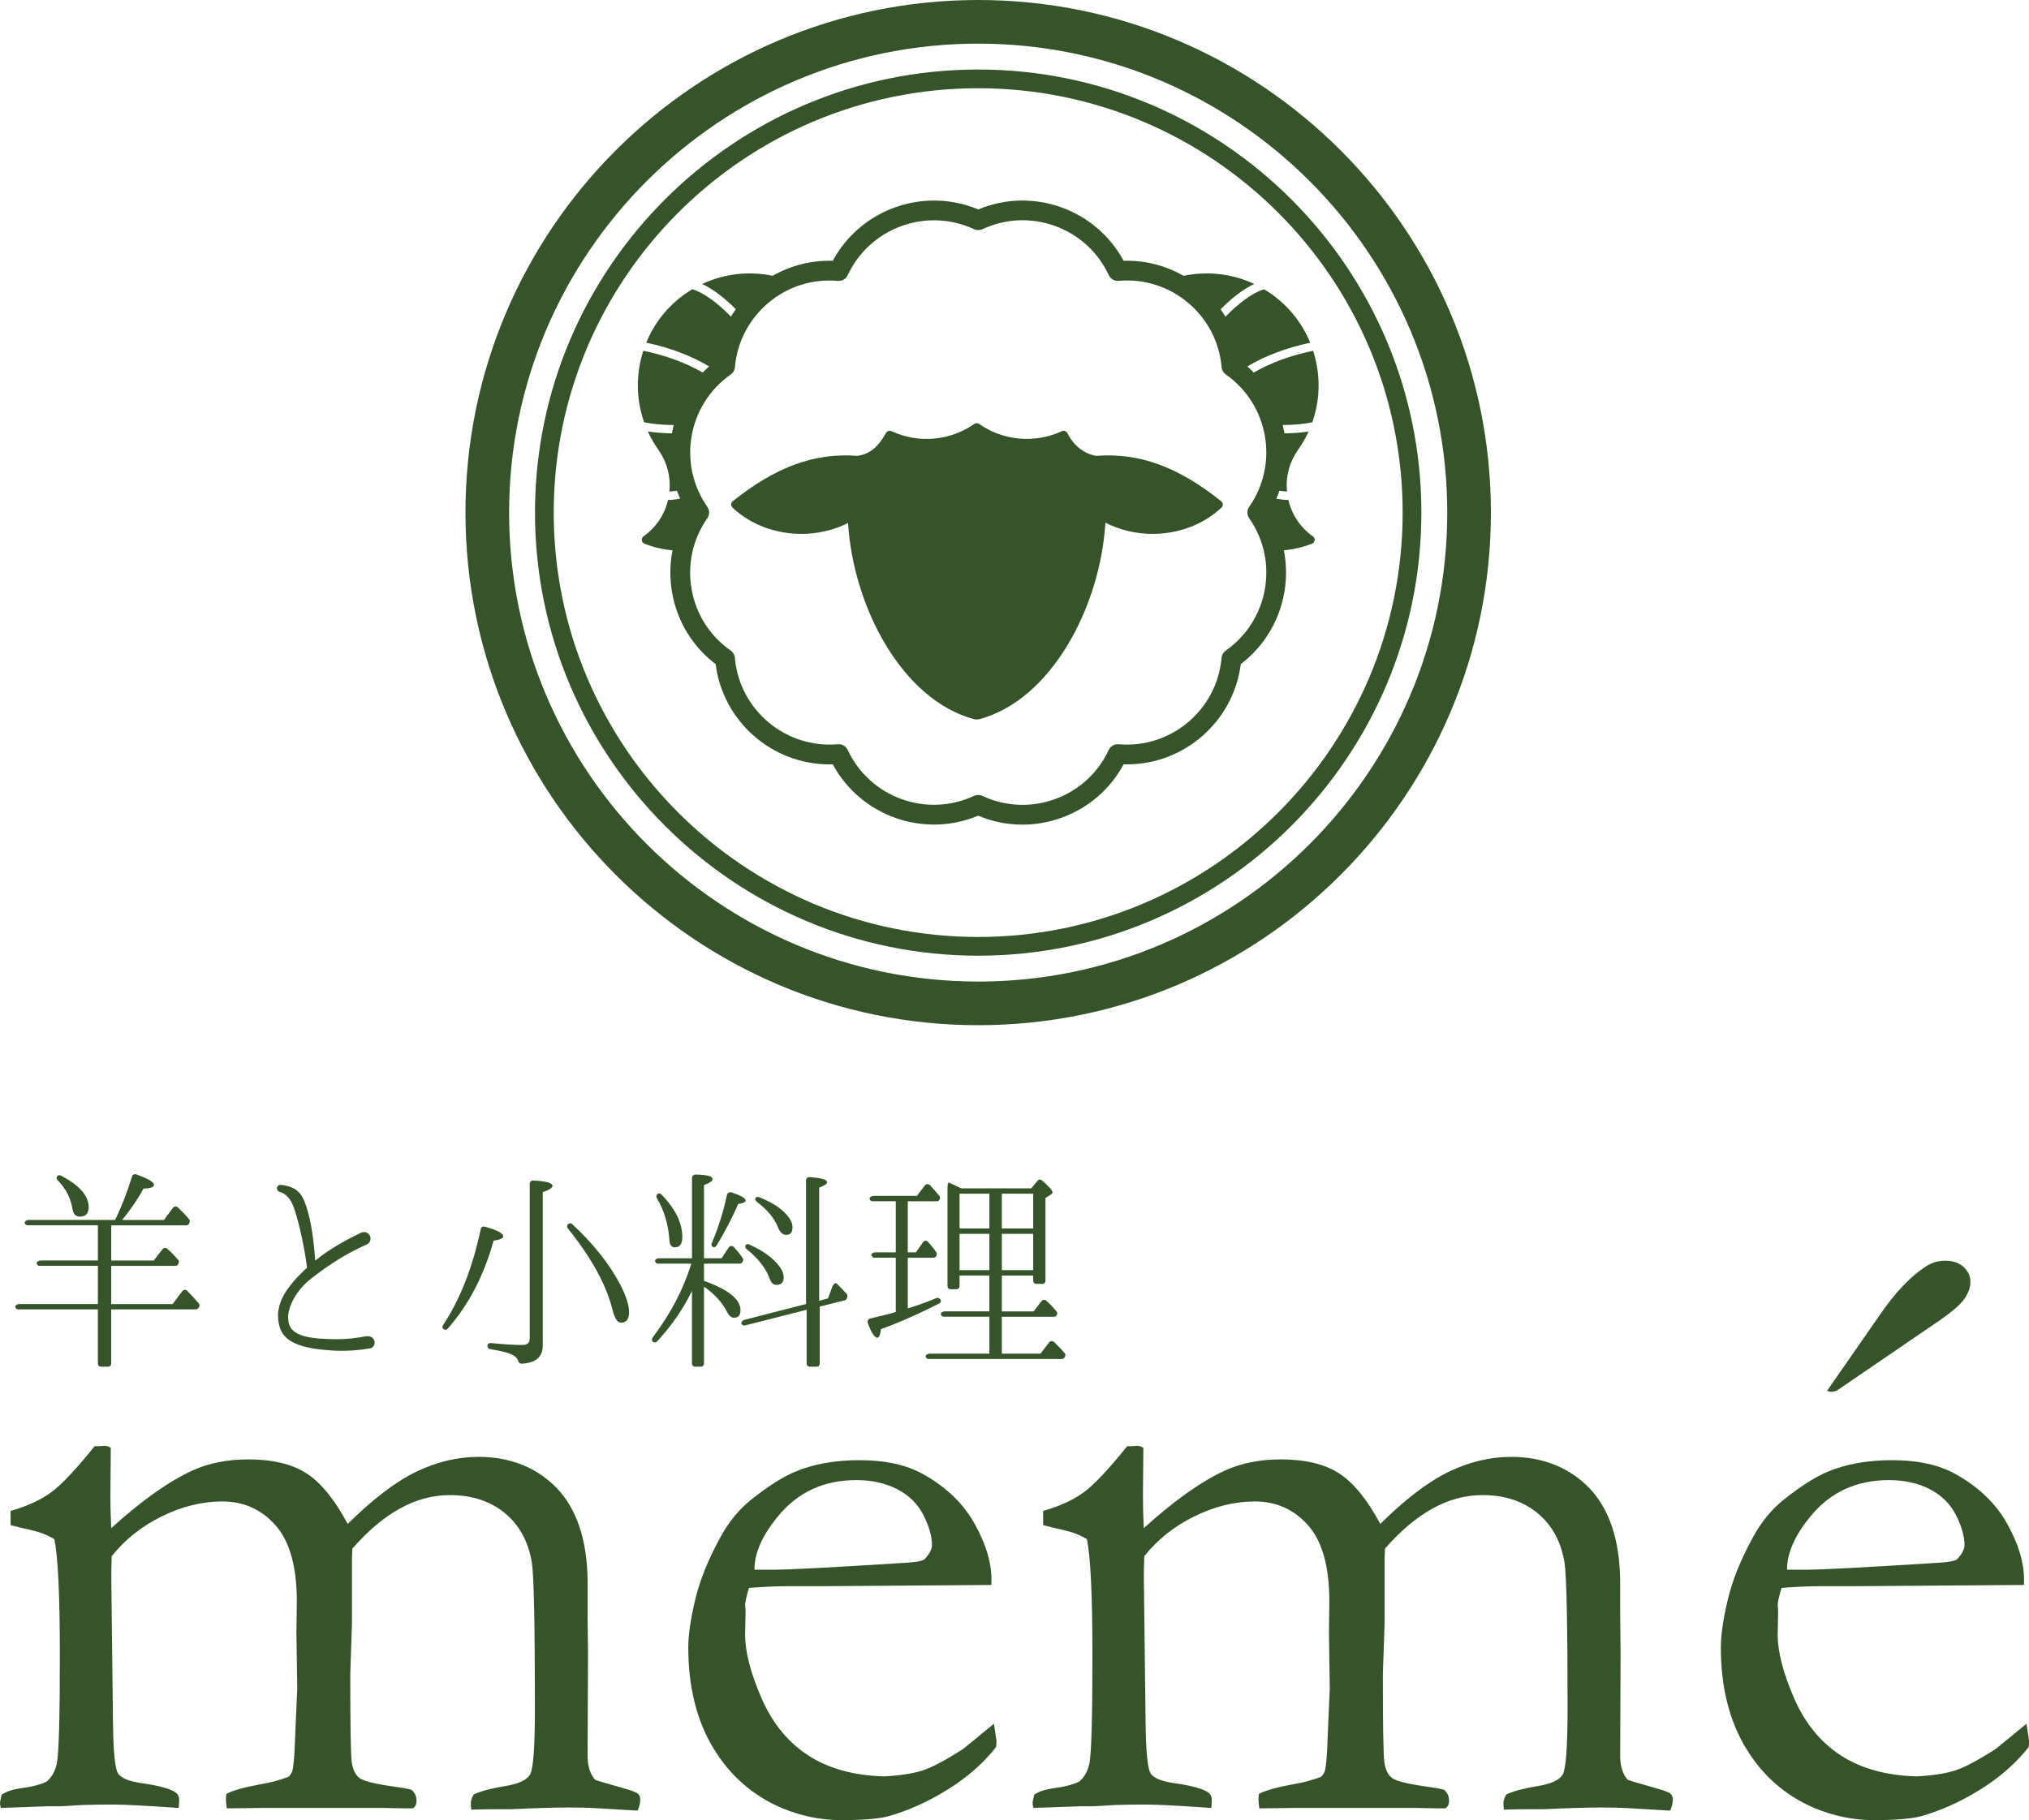<?xml version="1.0" encoding="UTF-8"?><svg xmlns="http://www.w3.org/2000/svg" viewBox="0 0 674.96 605.62"><defs><style>.d{fill:#36542a;}</style></defs><g id="a"/><g id="b"><g id="c"><g><path class="d" d="M65.93,435.32c-.21,.21-.43,.36-.79,.36h-28.15v18c0,.64-.43,1.07-1.07,1.07h-2.29c-.64,0-1.07-.43-1.07-1.07v-18H6.06c-.43,0-.79-.22-.93-.64-.21-.57,.43-1.14,1.36-1.14h26.07v-12.72H13.13c-.36,0-.71-.21-.86-.64-.29-.57,.43-1.14,1.43-1.14h18.86v-11.71H9.21c-.43,0-.71-.22-.93-.57-.29-.64,.43-1.21,1.36-1.21h28.65c2-4.07,3.93-8.93,5.64-14.5,.21-.64,.86-.86,1.5-.64,3.86,1.43,5.79,2.5,5.79,3.5,0,.72-1.14,1.14-3.5,1.22-1.79,3.36-4.14,6.79-7.07,10.43h13.86l3-4c.43-.57,1.22-.64,1.71-.14,1.43,1.43,2.71,2.64,3.71,3.93,.21,.29,.29,.64,.14,1l-.21,.5c-.21,.29-.5,.5-.86,.5h-25v11.71h14.14l2.93-3.79c.43-.5,1.14-.57,1.64-.07,1.22,1.07,2.43,2.36,3.57,3.64,.29,.28,.29,.71,.14,1.07l-.21,.43c-.21,.29-.5,.5-.86,.5h-21.36v12.72h20.43l3.21-4.29c.43-.57,1.21-.64,1.71-.07,1.29,1.29,2.57,2.71,3.79,4.14,.29,.36,.36,.79,.07,1.22l-.29,.43Zm-39.29-30.5c-1.43,0-2.21-.78-2.5-2.43-.57-3.64-2.21-6.93-5-9.71-.36-.36-.43-.93-.14-1.29,.29-.36,.79-.5,1.29-.22,6.14,3.21,9.22,6.72,9.22,10.5,0,2.07-1,3.14-2.86,3.14Z"/><path class="d" d="M122.99,448.67c-3.43,.57-6.43,.79-9.43,.79-2,0-4-.14-6.21-.36-11.22-1.14-14.07-4.64-14.72-9.43-.07-.57-.14-1.22-.14-1.86,0-3.86,1.79-8.21,7.36-13.79,.71-.78,1.5-1.5,2.29-2.21-.71-5.86-2.5-14.5-4.29-19.72-1.14-3.36-2.86-5-4.79-5.5-.57-.14-.93-.71-.93-1.21,0-.57,.43-1.14,1.22-1.14h.21c5.07,.64,6.93,2.79,8.29,7.07,1.71,5.21,2.5,11.07,3,18.14,4.72-3.79,9.5-6.5,15.14-9.22,.43-.21,.79-.28,1.14-.28,1.29,0,2.14,1.07,2.14,2.21,0,.72-.43,1.5-1.29,1.93-6.86,3.07-12.29,6.5-18.5,11.36-4.72,3.72-7.64,8.93-7.64,13.07,0,.22,0,.43,.07,.64,.21,3.21,2.36,5.57,10.21,6.22,2.14,.14,4,.22,5.57,.22,4.36,0,7.07-.43,10.07-1h.57c1.5,0,2.29,1.07,2.29,2.14,0,.86-.57,1.79-1.64,1.93Z"/><path class="d" d="M164.2,412.81c-3.29,11.79-8.36,21.5-15.29,29.29-.36,.43-.93,.5-1.36,.14-.43-.36-.5-.93-.14-1.36,5.71-8.64,9.86-19.36,12.5-31.86,.14-.72,.71-1.07,1.43-.86,4.07,1.14,6.07,2.21,6.07,3.21,0,.64-1.07,1.14-3.21,1.43Zm16.36-16.15v51.01c0,3.86-2.36,5.86-7.07,6.07-.57,0-.93-.36-1.07-.86-.29-1-1.21-1.86-2.71-2.43-1.21-.5-3.36-1-6.71-1.57-.5-.07-.86-.5-.86-1v-.14c0-.57,.57-.93,1.29-.86,4.14,.43,7.57,.64,10.29,.64,1.71,0,2.5-.72,2.5-2.21v-51.44c0-.64,.5-1.14,1.21-1.07,4.29,.22,6.36,.79,6.36,1.79,0,.64-1.07,1.36-3.21,2.07Zm26.07,43.43c-1.22,0-2.14-1.36-2.86-4.21-2-8.22-6.93-17.22-14.86-27.15-.36-.43-.36-1.07,.07-1.43,.36-.36,.93-.36,1.36,0,6.86,6.36,12.22,13,15.93,20,2,3.86,3,7,3,9.29s-.86,3.5-2.64,3.5Z"/><path class="d" d="M246.91,419.96c-.21,.36-.5,.5-.86,.5h-11.86v5.71c8.14,2.93,12.14,6.14,12.14,9.79,0,1.64-.71,2.5-2.21,2.5-.86,0-1.64-.72-2.29-2-1.57-3.07-4.07-5.86-7.64-8.36v25.57c0,.64-.43,1.07-1.07,1.07h-1.86c-.64,0-1.07-.43-1.07-1.07v-24.15c-2.86,5.93-6.71,11.5-11.57,16.79-.43,.43-1.07,.5-1.5,.07-.36-.36-.36-.86,0-1.36,5.93-7.86,10.22-16,12.86-24.57h-11.14c-.36,0-.71-.22-.86-.64-.29-.57,.43-1.14,1.43-1.14h10.79v-26.72c0-.64,.5-1.14,1.14-1.14,3.79,.07,5.71,.57,5.71,1.5,0,.64-.93,1.29-2.86,2v24.36h5.86l2.29-3.5c.5-.72,1.36-.79,1.86-.14,.93,1,1.93,2.21,2.86,3.57,.21,.29,.21,.72,.07,1l-.21,.36Zm-22.36-4.93c-1.14,0-1.79-.79-1.86-2.36-.36-5.21-1.71-9.86-4.22-14.07-.21-.43-.14-.93,.21-1.29s.93-.29,1.36,.14c4.64,4.79,6.93,9.43,6.93,14.14,0,2.29-.79,3.43-2.43,3.43Zm21-14.43c-1.93,4.57-4.36,9.14-7.14,13.79-.36,.57-.86,.72-1.29,.5-.43-.21-.57-.71-.36-1.21,2.29-5.36,3.93-10.72,5.07-16.15,.21-.64,.86-1,1.57-.78,3.07,1.07,4.64,1.93,4.64,2.71,0,.5-.86,.93-2.5,1.14Zm36.15,31.36c-.07,.36-.36,.64-.72,.71l-8.29,2.07v18.93c0,.64-.43,1.07-1.07,1.07h-2.21c-.64,0-1.07-.43-1.07-1.07v-17.86l-20.57,5.22c-.43,.07-.79-.07-1-.43-.43-.5,.14-1.29,1.07-1.5l20.29-5.21v-41.15c0-.64,.5-1.14,1.22-1.07,3.86,.28,5.79,.78,5.79,1.71,0,.57-.93,1.14-2.64,1.79v37.65l2.93-.79,1.43-3.86c.36-.93,1.07-1.5,1.5-1.07,1.21,1.22,2.36,2.36,3.36,3.5,.14,.21,.21,.5,.14,.86l-.14,.5Zm-23.36-4.43c-1,0-1.79-.64-2.21-1.86-1.22-3.5-3.79-6.86-7.79-10.07-.43-.36-.57-.86-.29-1.29,.21-.36,.72-.5,1.22-.21,4,1.79,6.93,3.79,9,6.07,1.64,1.79,2.43,3.36,2.43,4.79,0,1.71-.79,2.57-2.36,2.57Zm3.22-16.64c-1.22,0-2.07-.86-2.79-2.57-1.14-2.93-3.5-5.79-7-8.43-.5-.43-.71-.93-.43-1.29,.21-.36,.64-.43,1.14-.29,3.71,1.5,6.5,3.14,8.36,5,1.86,1.79,2.79,3.43,2.79,5,0,1.71-.64,2.57-2.07,2.57Z"/><path class="d" d="M312.34,433.75c-7.29,3.71-13.72,6.5-19.29,8.5-.21,1.93-.64,2.86-1.21,2.86-.86,0-2-1.64-3.14-4.86-.29-.72,.14-1.43,.86-1.57,3.07-.71,5.93-1.36,8.43-2.14v-18.07h-7.14c-.43,0-.79-.28-.93-.71-.21-.57,.43-1.07,1.36-1.07h6.71v-17h-7.79c-.36,0-.71-.21-.86-.64-.29-.57,.43-1.14,1.43-1.14h14.22l2.64-3.43c.43-.57,1.21-.64,1.71-.14,1,1,2.07,2.21,3.14,3.57,.29,.29,.29,.72,.14,1.07l-.14,.29c-.21,.29-.5,.43-.79,.43h-9.71v17h2.71l2.29-3.29c.43-.64,1.21-.79,1.79-.14,.86,.93,1.79,2.07,2.71,3.43,.21,.29,.21,.72,.07,1l-.14,.29c-.21,.29-.5,.5-.86,.5h-8.57v16.86c3.5-1.07,6.64-2.21,9.5-3.43,.57-.22,1.14,.07,1.43,.57,.21,.5,0,1.07-.57,1.29Zm41.79,17.93c-.22,.28-.5,.5-.86,.5h-44.43c-.36,0-.71-.22-.86-.64-.29-.57,.43-1.14,1.43-1.14h19.72v-12.29h-15.22c-.36,0-.71-.21-.86-.64-.29-.57,.43-1.14,1.43-1.14h14.64v-11.93h-9.93v3.5c0,.64-.43,1.07-1.07,1.07h-1.86c-.64,0-1.07-.43-1.07-1.07v-32.57c0-.93,.14-1.71,.36-1.86h.14c.14,.07,.21,.14,.29,.14,1.5,.71,2.79,1.29,3.79,1.79h23.29l2.07-2.5c.43-.5,1.07-.57,1.57-.07,2.29,2,3.43,3.29,3.43,3.86,0,.29-.21,.57-.57,.79l-1.79,1.14v27.5c0,.64-.43,1.07-1.07,1.07h-1.93c-.64,0-1.07-.43-1.07-1.07v-1.71h-10.43v11.93h10.57l2.64-3.43c.43-.5,1.14-.57,1.64-.07,1.21,1.07,2.36,2.29,3.36,3.57,.29,.29,.29,.72,.07,1.07l-.07,.14c-.21,.36-.5,.5-.86,.5h-17.36v12.29h12.86l2.86-3.71c.43-.57,1.21-.64,1.71-.14,1.21,1.21,2.43,2.43,3.5,3.71,.29,.28,.29,.71,.07,1.07l-.14,.36Zm-25-42.93v-11.57h-9.93v11.57h9.93Zm0,13.86v-12.07h-9.93v12.07h9.93Zm14.57-13.86v-11.57h-10.43v11.57h10.43Zm0,13.86v-12.07h-10.43v12.07h10.43Z"/></g><g><path class="d" d="M.56,597.15c1.51-1.04,3.58-1.74,6.21-2.12,3.76-.47,6.68-1.22,8.76-2.26,1.7-1.41,2.83-3.44,3.39-6.07,.66-3.39,.99-15.3,.99-35.73s-.61-33-1.84-38.84c-2.07-1.32-4.76-2.35-8.05-3.11-1.04-.19-3.2-.71-6.5-1.55v-4.73c5.58-1.61,10.09-3.68,13.55-6.23,3.45-2.55,8.25-7.65,14.4-15.3h.85c.57,0,1.47-.05,2.7-.14,.76,.1,1.37,.33,1.84,.71l-.14,16.1c0,3.3,.09,6.83,.28,10.59,10.06-9.13,19.08-15.54,27.07-19.21,5.45-2.45,11.61-3.67,18.47-3.67,8.18,0,14.66,1.55,19.45,4.66,4.79,3.11,9.35,8.71,13.68,16.81,8.38-8.28,15.98-14.07,22.81-17.37,6.83-3.29,13.72-4.94,20.69-4.94,10.54,0,19.21,3.44,25.99,10.32,6.68,6.98,10.12,17.21,10.31,30.69v11.74l.14,12.87-.14,33.09c-.1,3.87,.75,6.79,2.54,8.77,.75,.28,3.62,1.13,8.62,2.55,3.11,.85,4.94,1.51,5.51,1.98,.56,.47,.85,1.13,.85,1.98,0,1.04-.28,2.26-.85,3.67h-.99l-14.23-.85c-1.69-.09-4.37-.14-8.03-.14-4.51,0-10.8,.19-18.88,.57h-7.19c-1.03,0-3.05,.05-6.06,.14-.1-.85-.14-1.6-.14-2.26,0-.75,.33-1.7,.99-2.83,2.54-1.13,6.02-2.05,10.45-2.76,4.42-.71,7.18-1.98,8.26-3.82,1.08-1.84,1.62-9.17,1.62-21.99,0-27.81-.33-43.94-.99-48.37-1.13-7.07-4.13-12.61-8.99-16.62-4.86-4.01-10.97-6.01-18.33-6.01-5.66,0-11.18,1.48-16.56,4.45-5.38,2.97-10.66,7.41-15.85,13.35l-.14,3.39v21.61l-.56,16.81c0,17.14,.16,26.88,.49,29.24,.33,2.35,1.13,4.07,2.4,5.15,1.27,1.08,4.97,2.05,11.09,2.9,2.73,.38,4.85,.75,6.36,1.13,1.13,.94,1.7,2.17,1.7,3.67,0,1.23-.42,2.07-1.27,2.54h-2.4l-7.06-.14h-41.1l-11.3,.14c-.19-1.41-.28-2.45-.28-3.11l.14-1.7c2.07-1.13,5.93-2.21,11.58-3.25,2.92-.47,5.93-1.27,9.04-2.4,.56-.47,.99-1.08,1.27-1.84,.47-1.32,.8-5.08,.99-11.3l.71-16.38-.28-18.5,.14-10.31c0-11.58-2.35-20.03-7.05-25.35-4.7-5.32-10.61-7.98-17.75-7.98-6.67,0-13.36,1.65-20.08,4.94-6.72,3.3-12.28,7.72-16.7,13.28-.09,2.64-.14,5.04-.14,7.2l.56,47.46c.09,10.36,.68,16.27,1.76,17.73,1.08,1.46,3.51,2.47,7.27,3.04,6.02,.85,9.93,1.88,11.72,3.11,.85,.57,1.27,1.41,1.27,2.54,0,.76-.05,1.65-.14,2.68-10.76-.75-17.98-1.13-21.66-1.13s-7.17,.05-10.19,.14l-7.08,.42h-4.39l-15.86,.57c-.19-.66-.28-1.2-.28-1.63s.19-1.33,.56-2.74Z"/><path class="d" d="M329.79,527.37l-56.64,.41h-10.73c-4.33-.01-8.76,.19-13.28,.58-.85,2.83-1.27,4.76-1.27,5.79l.14,1.41v1.41l-.14,6.92c0,5.74,1.81,12.78,5.44,21.11,3.62,8.33,8.8,14.69,15.54,19.07,6.73,4.38,15.13,6.71,25.21,6.99,5.37-.28,9.65-.94,12.85-1.98,3.2-1.03,7.72-3.44,13.56-7.2l10.17-8.33,.85,5.65c0,.66-.05,1.37-.14,2.12-4.24,5.37-9.6,10.08-16.1,14.12-6.5,4.05-13.09,7.01-19.77,8.9-3.2,.85-8.47,1.27-15.82,1.27-6.69,0-13.28-1.37-19.77-4.1-9.6-4.14-17.16-10.81-22.67-19.98-5.51-9.18-8.26-20.31-8.26-33.4,0-4.14,.78-9.46,2.33-15.96,1.55-6.5,4.35-13.42,8.4-20.76,2.73-4.99,6.07-9.09,10.03-12.29,5.65-4.52,10.59-7.67,14.83-9.46,6.12-2.54,13.23-3.81,21.33-3.81,8.76,0,15.91,1.6,21.47,4.8,7.53,4.24,13.16,9.7,16.88,16.38,3.72,6.69,5.58,12.81,5.58,18.36v1.98Zm-78.81-5.08h6.64c4.8,0,19.11-.75,42.94-2.26,3.77-.19,6.07-.57,6.92-1.13,1.69-1.79,2.54-3.39,2.54-4.8,0-2.92-.94-6.24-2.83-9.96-1.88-3.72-4.78-6.59-8.69-8.62-3.91-2.02-8.45-3.04-13.63-3.04-10.92,0-19.68,4.1-26.27,12.29-5.09,6.22-7.63,12.05-7.63,17.51Z"/><path class="d" d="M344.05,597.15c1.51-1.04,3.58-1.74,6.21-2.12,3.76-.47,6.69-1.22,8.76-2.26,1.7-1.41,2.83-3.44,3.39-6.07,.66-3.39,.99-15.3,.99-35.73s-.61-33-1.84-38.84c-2.07-1.32-4.76-2.35-8.05-3.11-1.04-.19-3.2-.71-6.5-1.55v-4.73c5.58-1.61,10.09-3.68,13.55-6.23,3.45-2.55,8.25-7.65,14.4-15.3h.85c.57,0,1.47-.05,2.7-.14,.76,.1,1.37,.33,1.84,.71l-.14,16.1c0,3.3,.09,6.83,.28,10.59,10.06-9.13,19.08-15.54,27.07-19.21,5.45-2.45,11.61-3.67,18.47-3.67,8.18,0,14.66,1.55,19.45,4.66,4.79,3.11,9.35,8.71,13.68,16.81,8.38-8.28,15.98-14.07,22.81-17.37,6.82-3.29,13.72-4.94,20.69-4.94,10.55,0,19.21,3.44,25.99,10.32,6.69,6.98,10.12,17.21,10.31,30.69v11.74l.14,12.87-.14,33.09c-.1,3.87,.75,6.79,2.54,8.77,.75,.28,3.63,1.13,8.62,2.55,3.11,.85,4.94,1.51,5.51,1.98,.57,.47,.85,1.13,.85,1.98,0,1.04-.28,2.26-.84,3.67h-.99l-14.23-.85c-1.69-.09-4.37-.14-8.03-.14-4.51,0-10.8,.19-18.88,.57h-7.18c-1.03,0-3.05,.05-6.06,.14-.09-.85-.14-1.6-.14-2.26,0-.75,.33-1.7,.99-2.83,2.54-1.13,6.03-2.05,10.45-2.76,4.43-.71,7.18-1.98,8.26-3.82s1.63-9.17,1.63-21.99c0-27.81-.33-43.94-.99-48.37-1.13-7.07-4.13-12.61-8.99-16.62-4.86-4.01-10.97-6.01-18.33-6.01-5.66,0-11.19,1.48-16.57,4.45-5.38,2.97-10.66,7.41-15.85,13.35l-.14,3.39v21.61l-.57,16.81c0,17.14,.16,26.88,.49,29.24,.33,2.35,1.13,4.07,2.4,5.15,1.27,1.08,4.96,2.05,11.09,2.9,2.73,.38,4.85,.75,6.35,1.13,1.13,.94,1.69,2.17,1.69,3.67,0,1.23-.42,2.07-1.27,2.54h-2.4l-7.06-.14h-41.1l-11.3,.14c-.19-1.41-.28-2.45-.28-3.11l.14-1.7c2.07-1.13,5.93-2.21,11.58-3.25,2.92-.47,5.93-1.27,9.04-2.4,.57-.47,.99-1.08,1.27-1.84,.47-1.32,.8-5.08,.99-11.3l.71-16.38-.28-18.5,.14-10.31c0-11.58-2.35-20.03-7.04-25.35-4.7-5.32-10.62-7.98-17.75-7.98-6.67,0-13.36,1.65-20.08,4.94-6.72,3.3-12.28,7.72-16.7,13.28-.1,2.64-.14,5.04-.14,7.2l.57,47.46c.09,10.36,.68,16.27,1.76,17.73,1.08,1.46,3.51,2.47,7.27,3.04,6.03,.85,9.93,1.88,11.72,3.11,.85,.57,1.27,1.41,1.27,2.54,0,.76-.05,1.65-.14,2.68-10.76-.75-17.98-1.13-21.66-1.13s-7.17,.05-10.19,.14l-7.08,.42h-4.39l-15.86,.57c-.19-.66-.28-1.2-.28-1.63s.19-1.33,.56-2.74Z"/><path class="d" d="M673.27,527.37l-56.64,.41h-10.73c-4.33-.01-8.76,.19-13.27,.58-.85,2.83-1.27,4.76-1.27,5.79l.14,1.41v1.41l-.14,6.92c0,5.74,1.81,12.78,5.44,21.11,3.62,8.33,8.8,14.69,15.54,19.07,6.73,4.38,15.13,6.71,25.21,6.99,5.37-.28,9.65-.94,12.85-1.98,3.2-1.03,7.72-3.44,13.56-7.2l10.17-8.33,.85,5.65c0,.66-.05,1.37-.14,2.12-4.24,5.37-9.6,10.08-16.1,14.12-6.5,4.05-13.09,7.01-19.77,8.9-3.2,.85-8.47,1.27-15.82,1.27-6.69,0-13.28-1.37-19.77-4.1-9.6-4.14-17.16-10.81-22.67-19.98-5.51-9.18-8.26-20.31-8.26-33.4,0-4.14,.78-9.46,2.33-15.96,1.55-6.5,4.35-13.42,8.4-20.76,2.73-4.99,6.07-9.09,10.03-12.29,5.65-4.52,10.59-7.67,14.83-9.46,6.12-2.54,13.23-3.81,21.33-3.81,8.76,0,15.91,1.6,21.47,4.8,7.53,4.24,13.16,9.7,16.88,16.38,3.72,6.69,5.58,12.81,5.58,18.36v1.98Zm-78.81-5.08h6.64c4.8,0,19.11-.75,42.94-2.26,3.76-.19,6.07-.57,6.92-1.13,1.7-1.79,2.54-3.39,2.54-4.8,0-2.92-.94-6.24-2.82-9.96-1.89-3.72-4.78-6.59-8.69-8.62-3.91-2.02-8.45-3.04-13.63-3.04-10.92,0-19.68,4.1-26.27,12.29-5.08,6.22-7.63,12.05-7.63,17.51Zm13.28-59.46l17.51-25.2c5.08-7.41,10.12-12.76,15.11-16.05,2.07-1.41,4.33-2.11,6.78-2.11s4.56,.7,6.07,2.11c1.51,1.41,2.26,3.05,2.26,4.93s-.66,3.66-1.98,5.63c-1.32,1.97-4.47,4.64-9.46,8.02l-33.19,22.67-1.55,.28-1.55-.28Z"/></g><path class="d" d="M325.4,0c-94.05,0-170.56,76.51-170.56,170.56s76.51,170.56,170.56,170.56,170.56-76.51,170.56-170.56S419.45,0,325.4,0Zm0,326.59c-86.04,0-156.04-70-156.04-156.04S239.36,14.52,325.4,14.52s156.04,70,156.04,156.04-70,156.04-156.04,156.04Z"/><path class="d" d="M325.4,23.13c-81.29,0-147.43,66.14-147.43,147.43s66.14,147.43,147.43,147.43,147.43-66.14,147.43-147.43S406.69,23.13,325.4,23.13Zm0,288.63c-77.86,0-141.2-63.34-141.2-141.2S247.54,29.36,325.4,29.36s141.2,63.34,141.2,141.2-63.34,141.2-141.2,141.2Z"/><path class="d" d="M436.73,178.46c-4.15-2.93-6.99-7.2-8.14-12.1-1.16,0-2.53-.16-4.02-.42,.39-.88,.73-1.76,1.05-2.66,.91,.14,1.75,.23,2.5,.26-.47-4.91,.8-9.78,3.68-13.85,1.38-1.94,2.54-3.99,3.51-6.11-2.4,.37-5.15,.56-8.04,.62-.16-.93-.35-1.85-.57-2.77,3.59-.04,7.01-.32,9.85-.92,2.08-5.91,2.64-12.27,1.55-18.61-.3-1.78-.74-3.51-1.28-5.19-7.48,1.55-14.03,3.96-19.76,7.25-.68-.7-1.39-1.38-2.13-2.03,6.06-3.59,12.99-6.21,20.91-7.9-2.65-6.48-7.08-12.1-12.94-16.24-.78-.55-1.57-1.05-2.38-1.54-.03,.01-.06,.03-.09,.04-3.64,1.02-8.52,4.68-12.77,9.09-.51-.85-1.05-1.67-1.62-2.47,3.6-3.66,7.62-6.77,11.19-8.42-7.47-3.51-15.73-4.34-23.49-2.72-5.6-3.2-12.05-5.02-18.86-5.02-.37,0-.73,0-1.1,.02-9.29-17.21-30.27-24.67-48.37-17.08-18.1-7.59-39.09-.13-48.37,17.08-7.07-.2-13.94,1.53-20,4.99-7.75-1.61-15.99-.78-23.45,2.73,3.57,1.65,7.58,4.75,11.18,8.4-.57,.8-1.11,1.63-1.62,2.47-4.25-4.41-9.12-8.06-12.76-9.08-.03,0-.06-.02-.09-.04-.8,.48-1.6,.99-2.38,1.54-5.86,4.14-10.29,9.76-12.94,16.24,7.92,1.68,14.85,4.3,20.91,7.9-.74,.65-1.45,1.33-2.13,2.03-5.74-3.29-12.28-5.69-19.76-7.25-.54,1.69-.97,3.42-1.28,5.19-1.09,6.34-.53,12.71,1.55,18.61,2.84,.6,6.26,.89,9.85,.92-.22,.92-.41,1.84-.57,2.77-2.9-.05-5.65-.25-8.04-.62,.97,2.12,2.14,4.17,3.51,6.11,2.88,4.07,4.15,8.93,3.68,13.85,.75-.02,1.59-.12,2.5-.26,.32,.89,.66,1.78,1.05,2.66-1.49,.26-2.86,.42-4.02,.42-1.15,4.9-4,9.16-8.14,12.1-.42,.3-.65,.81-.59,1.32,.06,.52,.4,.96,.89,1.14,3.04,1.18,6.17,1.91,9.33,2.2-.91,4.59-.97,9.35-.14,14.09,1.68,9.55,6.81,17.94,14.48,23.77,2.43,19.11,18.8,33.37,37.87,33.37,.37,0,.73,0,1.1-.02,9.29,17.21,30.27,24.67,48.37,17.08,4.73,1.99,9.73,2.98,14.74,2.98,4.41,0,8.83-.77,13.09-2.33,8.88-3.23,16.1-9.49,20.55-17.74,.37,.01,.73,.02,1.1,.02,19.08,0,35.44-14.26,37.88-33.37,11.91-9.06,17.07-23.93,14.32-37.86,3.17-.28,6.31-1.01,9.36-2.2,.48-.19,.83-.63,.89-1.14,.06-.52-.16-1.02-.59-1.32Zm-28.98,38.02c-.8,.56-1.31,1.44-1.39,2.41-1.52,17.37-16.88,30.26-34.26,28.75-1.38-.12-2.69,.63-3.27,1.89-3.57,7.66-9.91,13.46-17.85,16.35-7.94,2.89-16.53,2.51-24.18-1.06-.44-.21-.92-.31-1.39-.31s-.95,.1-1.39,.31c-15.8,7.37-34.66,.51-42.03-15.3-.58-1.25-1.89-2.01-3.27-1.89-17.38,1.51-32.74-11.38-34.26-28.75-.08-.97-.59-1.85-1.39-2.41-6.92-4.85-11.54-12.09-13-20.41-1.47-8.32,.39-16.71,5.24-23.63,.79-1.13,.79-2.64,0-3.78-10-14.28-6.52-34.04,7.77-44.04,.8-.56,1.31-1.44,1.39-2.41,.74-8.41,4.71-16.04,11.18-21.47,6.47-5.43,14.66-8.01,23.08-7.28,1.38,.14,2.69-.63,3.27-1.89,7.37-15.81,26.22-22.67,42.03-15.3,.88,.41,1.9,.41,2.78,0,7.66-3.57,16.24-3.94,24.18-1.06,7.94,2.89,14.28,8.7,17.85,16.35,.59,1.25,1.89,2.02,3.27,1.89,8.42-.73,16.61,1.85,23.09,7.28,6.47,5.43,10.44,13.05,11.18,21.47,.08,.97,.59,1.85,1.39,2.41,14.28,10,17.77,29.76,7.77,44.04-.79,1.13-.79,2.64,0,3.78,10,14.28,6.52,34.04-7.77,44.04Z"/><path class="d" d="M406.24,166.77c-14.47-11.54-27.31-16.19-41.62-15.09-4.12-.76-7.5-3.44-9.53-7.55-.34-.69-1.17-.98-1.86-.66-8.93,4.15-19.47,3.22-27.52-2.41-.49-.34-1.13-.34-1.62,0-8.05,5.64-18.59,6.56-27.52,2.41-.67-.31-1.47-.05-1.83,.59-2.68,4.8-5.44,7.01-9.5,7.61-14.26-1.07-27.07,3.6-41.49,15.1-.32,.26-.51,.64-.53,1.05-.02,.41,.15,.8,.45,1.08,6.19,5.81,14.54,8.74,22.9,8.74,5.36,0,10.73-1.2,15.54-3.62,1.73,27.94,17.97,58.86,41.96,65.29,.12,.03,.24,.05,.37,.05h.94c.12,0,.25-.02,.37-.05,24.02-6.44,40.27-37.42,41.97-65.39,4.85,2.48,10.29,3.72,15.71,3.72,8.36,0,16.71-2.93,22.9-8.74,.3-.28,.46-.68,.44-1.09-.02-.41-.21-.79-.53-1.05Z"/></g></g></svg>